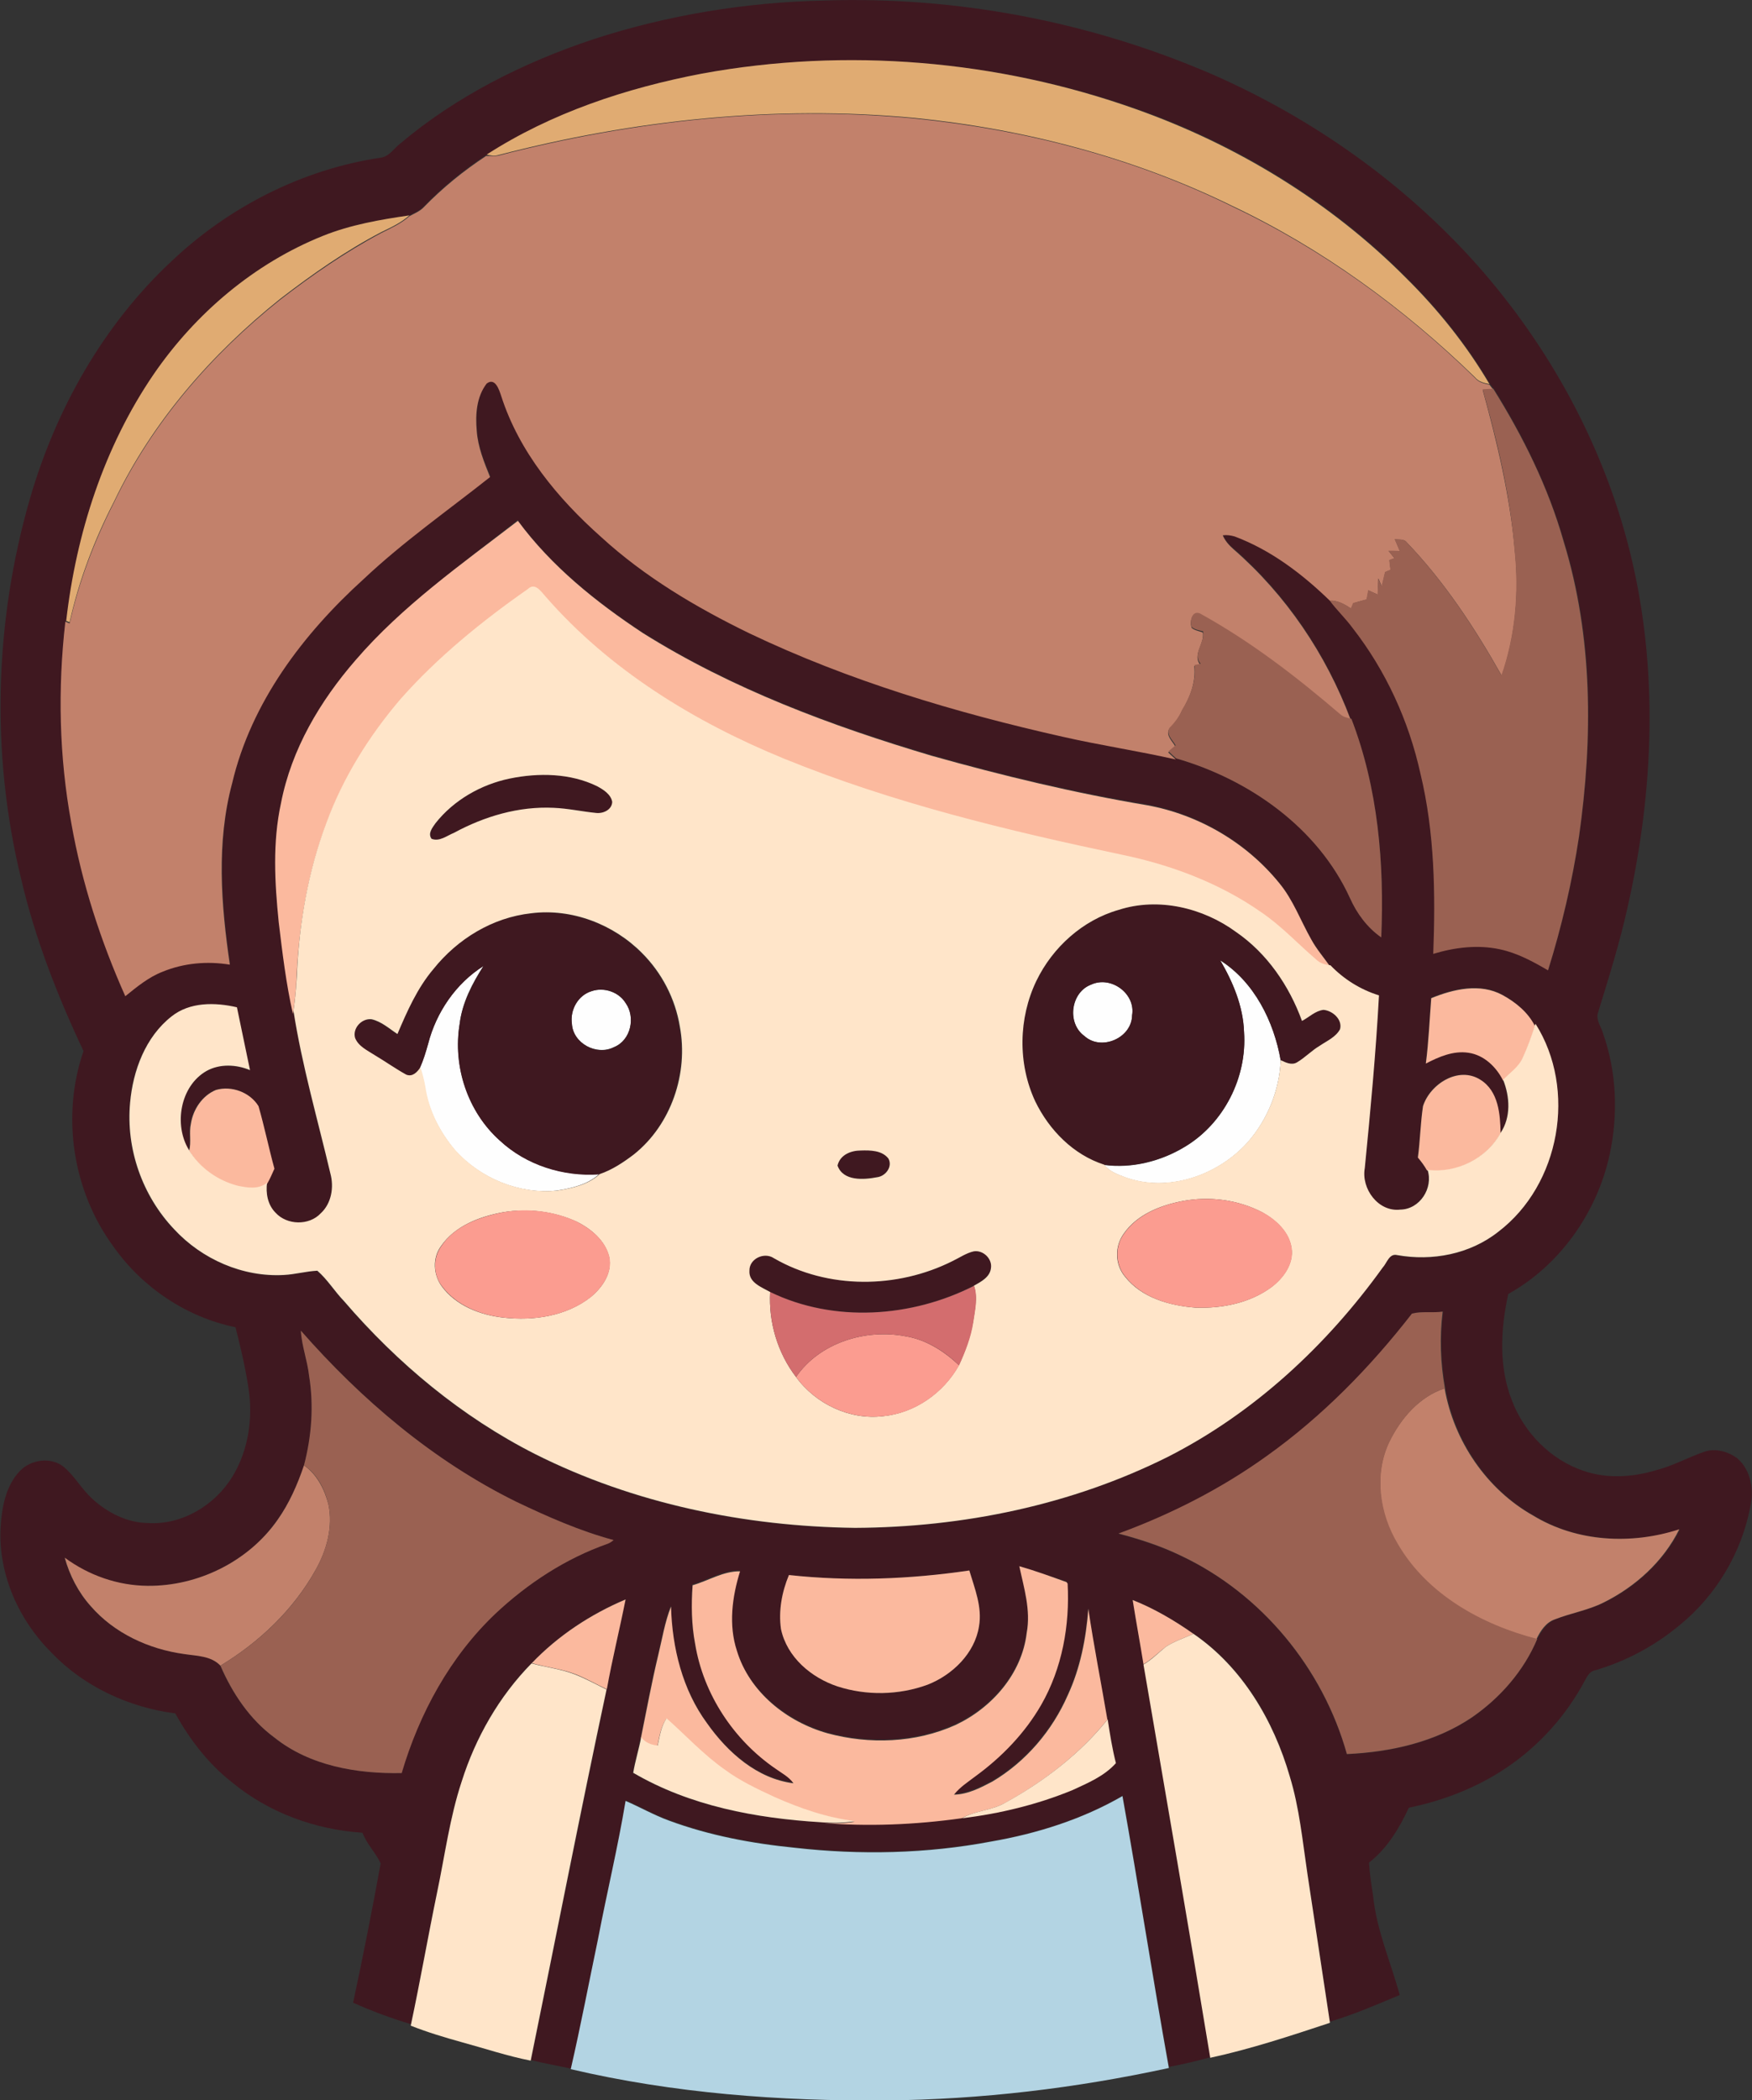 <?xml version="1.0" encoding="iso-8859-1"?>
<!-- Generator: Adobe Illustrator 19.2.0, SVG Export Plug-In . SVG Version: 6.00 Build 0)  -->
<svg version="1.1" id="Layer_1" xmlns="http://www.w3.org/2000/svg" xmlns:xlink="http://www.w3.org/1999/xlink" x="0px" y="0px"
	 viewBox="0 0 616.7 739.1" enable-background="new 0 0 616.7 739.1" xml:space="preserve">
<rect x="0" y="0" width="616.7" height="739.1" fill="#333333" stroke="none"/>
<path fill="#FEFEFE" d="M429.5,338c12,7.6,18.9,21.5,21.3,35.2c-0.4,10.4-4.6,20.8-11.5,28.7c-10.5,11.8-28.2,18-43.4,12.4
	c-2.6-1-5.4-2-7.2-4.3c9.8,1.3,20-1.3,28.4-6.4c13.7-8.2,21.9-24.4,20.8-40.3C437.6,354.2,434,345.7,429.5,338z"/>
<path fill="#FEFEFE" d="M150.7,367.3c2.9-11.1,9.8-21.3,19.5-27.4c-4,6.2-7.5,12.9-8.4,20.4c-2.4,14.9,2.8,30.9,14.1,41
	c9.3,8.6,22.4,12.8,35,11.9c-4,3.7-9.7,5-15,5.8c-13.2,1.4-26.8-4.3-35.7-14.1c-5.4-6.4-9.5-14.2-10.7-22.6c-0.4-2.3-1-4.5-1.7-6.7
	C149.1,372.9,149.9,370.1,150.7,367.3z"/>
<path fill="#FEFEFE" d="M384.1,346.5c7-3.2,15.7,3.2,14.4,10.8c-0.1,8-10.9,12.7-16.8,7.3C375.5,360.1,376.9,349.2,384.1,346.5z"/>
<path fill="#FEFEFE" d="M208.3,348.8c4.3-1.4,9.4,0.3,11.9,4.1c3.6,5,1.9,13.2-4.1,15.6c-6.1,3.1-14.4-1.3-14.8-8.3
	C200.6,355.4,203.5,350.2,208.3,348.8z"/>
<g>
	<g>
		<path fill="#3F1820" d="M208.9,13.8c26.1-8.5,53.5-13,81-13.6c46.8-1.6,93.9,7.4,136.9,26c35.3,15.5,67.4,38.2,93.1,67
			c25.5,28.8,44.5,63.5,53.8,100.9c10.2,41,8.5,84.2-0.8,125.2c-2.8,12.7-6.7,25-10.5,37.4c-0.6,2.5,1.3,4.8,1.9,7.1
			c4.8,13.6,5.3,28.5,2.3,42.5c-4.4,20.3-17.4,38.9-35.7,49.1c-2.7,12.3-3.4,25.6,1.3,37.5c4.3,11.3,13.6,20.8,25.1,24.7
			c8.3,2.9,17.4,2.3,25.7-0.2c5.8-1.5,11-4.4,16.7-6.4c4-1.5,8.6-0.2,11.9,2.3c4.7,4.1,5.9,11.1,4.5,17c-3.1,16.2-12,31.1-24.7,41.5
			c-8.7,7.3-18.9,12.8-29.8,16c-1.9,0.3-2.8,1.9-3.6,3.4c-6.6,12.5-16.3,23.3-28,31.1c-10.3,6.9-22,11.4-34.1,13.9
			c-3.4,7.3-7.6,14.3-14,19.3c0.2,3.8,0.8,7.7,1.4,11.5c1.2,12.2,6.2,23.4,9.4,35.1c-8.1,3.4-16.2,6.9-24.6,9.4
			c-2.6-17.4-5.3-34.8-7.9-52.2c-1.8-11.5-2.8-23.1-6.2-34.2c-5.6-19.7-16.7-38.5-33.9-50.2c-6.7-4.7-13.8-8.8-21.4-11.9
			c1.2,7.5,2.6,15.1,3.9,22.6c7.9,46.1,16,92.2,23.5,138.4c-4.8,1.3-9.7,2.5-14.6,3.4c-5.8-31.8-10.7-63.7-16.3-95.5
			c-14.2,8.3-30.1,13.3-46.2,16c-22.7,4.3-46.1,4.8-69.1,2.2c-15.1-1.5-30.1-4.3-44.4-9.6c-5.3-1.9-10.1-4.7-15.2-6.9
			c-2.8,16.3-6.7,32.3-9.7,48.6c-3.2,15.3-6.1,30.6-9.6,45.8c-4.7-1-9.4-1.8-14.1-3c8.9-43.5,17.5-87.1,26.7-130.6
			c1.9-10.6,4.5-21,6.6-31.6c-12.3,5.2-23.7,12.7-33,22.4c-11.5,11.6-19.7,26.1-24.6,41.6c-4.3,12.7-5.9,26.1-8.7,39.1
			c-3.2,15.5-5.9,31.1-9.2,46.5c-6.9-2.1-13.8-4.6-20.4-7.6c3.5-16.3,6.7-32.6,9.7-49c-1.7-3.7-4.9-6.8-6.4-10.8
			c-16.7-1.1-33.1-7.1-46-17.8c-8.3-6.5-14.8-15-19.9-24.2c-16.3-2.1-32.1-9.4-43.5-21.3c-11.5-11.4-18.8-27.5-18-43.9
			c0.4-7,1.7-14.7,6.7-20c3.9-4.2,11.1-5.2,15.6-1.5c3.8,3.2,6.2,7.7,9.9,11.1c5.3,4.9,12.3,8.5,19.6,8.6c12,0.8,23.6-6.2,29.8-16.3
			c5.6-9.2,7.3-20.4,5.7-31c-1.1-7.3-2.8-14.5-4.6-21.6c-17.2-3.5-32.8-14-42.9-28.3c-14.4-19.5-18.5-46-10.6-68.9
			c-9.3-19.7-17.2-40-22.1-61.2c-10.6-43.8-9.2-90.2,3.3-133.4c9.1-31.3,25.7-60.8,49.6-83.2c20.2-19.2,46.2-32.5,73.8-36.6
			c3-0.4,4.6-3.2,6.8-4.9C160.4,34,184.2,22,208.9,13.8z M247.1,25.9c-26.6,5.1-53,13.8-75.8,28.7l-0.2,0
			c-7.9,5.2-15.3,11.2-21.9,18c-1.4,1.5-3.3,2.3-5.1,3.2c-10.3,1.5-20.7,3.3-30.4,7.2c-24.2,9.7-44.9,27.3-59.5,48.7
			c-17.5,25.6-27.3,56.1-30.8,86.8l-0.3-0.1c-2.7,23.6-2.2,47.5,2.1,70.9c3.7,21,10.3,41.5,19,60.9c4-3.3,8.1-6.7,13.1-8.6
			c7.5-3.2,15.8-3.8,23.7-2.5c-3.1-21.1-4.7-43,0.8-63.8c6.7-28.4,25-52.6,46.3-71.9c13.9-13.1,29.6-24.1,44.5-35.9
			c-2.2-5.2-4.4-10.6-4.7-16.3c-0.5-5.7,0-11.9,3.5-16.6c3-2.3,4.4,2.1,5.1,4.3c6.3,19.7,19.9,36.1,35.2,49.7
			c15.4,14.1,33.5,24.8,52.2,33.9c35.1,16.8,72.5,27.9,110.3,36.4c13.2,3,26.6,5,39.8,8c25.7,7.4,49.9,24.3,61.2,49.2
			c2.5,5.4,6.1,10.4,11,13.8c1.2-26-1.1-52.5-10.5-76.9l-0.3-0.1c-8.6-22.9-22.7-43.8-41.2-59.9c-1.6-1.3-3-2.9-3.8-4.9
			c1.4-0.1,2.9,0,4.2,0.4c12.8,4.8,23.8,13.2,33.5,22.6c2.5,3.4,5.6,6.3,8.1,9.7c11.7,15,19.8,32.8,23.9,51.3
			c4.9,20.8,5.3,42.2,4.5,63.4c7.6-2.2,15.6-3.2,23.5-1.6c6.1,1.3,11.5,4.3,16.9,7.4c4.8-15.4,8.5-31.1,10.9-47.1
			c4.9-34.5,5-70.3-5.4-103.8c-5.5-19.1-14.3-37-24.8-53.8l-0.1,0c-0.3-0.4-0.9-1.2-1.2-1.6c-8-13.6-18-26.1-29.2-37.2
			c-26.6-26.9-59.7-47.1-95.4-59.6C351.1,21.1,297.9,16.7,247.1,25.9z M125.1,232.4c-12.4,14.2-22.5,31.2-26.1,49.9
			c-2.9,13.8-2.2,27.9-0.8,41.8c1.3,10.8,2.6,21.7,5,32.3l0.1-0.5c3,19.4,8.5,38.3,13,57.3c1.3,4.9,0.3,10.5-3.4,14
			c-4.1,4.4-11.9,4.2-15.9-0.2c-2.7-2.8-3.4-6.9-3-10.6c1-1.7,1.7-3.4,2.5-5.2c-2-7.3-3.5-14.7-5.6-22c-3-4.9-9.5-7.3-15-5.7
			c-4.8,2-8.1,6.8-8.9,11.8c-0.7,3.1,0.2,6.4-0.6,9.5c-5.4-8.8-3.1-22.5,6.2-27.8c4.7-2.7,10.4-2.3,15.3-0.3
			c-1.6-7.4-3.1-14.7-4.6-22.1c-7.6-1.8-16.5-2-23,3.2c-9.2,7.2-13.7,19-14.6,30.4c-1.5,16.2,4.3,32.8,15.5,44.5
			c9.8,10.5,24.2,16.9,38.6,16.1c4-0.2,7.8-1.3,11.8-1.5c3.6,3.1,6.1,7.3,9.4,10.7c18.8,21.9,41.4,40.7,67.2,53.8
			c34.8,17.5,73.9,25.5,112.7,26c38-0.2,76.2-8,110.3-25.1c30.2-15.4,55.7-39.1,75.4-66.5c1.5-1.6,2.3-5.1,5.1-4.4
			c12.4,2.2,25.7-0.3,35.6-8.2c21.8-16.6,27.7-50.1,13.1-73.2l-0.2,0.5c-2.3-4.8-6.8-8.3-11.4-10.9c-7.9-4.3-17.3-2.1-25.1,1.1
			c-0.6,7.7-0.9,15.4-1.9,23c4.6-2.4,9.7-4.6,15-3.8c5.4,0.8,9.8,5,12.2,9.8c2.4,6,2.8,13.2-0.9,18.7c-0.1-6.8-0.7-15-7.1-18.9
			c-7.8-4.9-17.7,1.5-20.2,9.3c-0.9,6-0.9,12-1.8,18c1.2,1.4,2.2,2.9,3.2,4.5l0.2,0c2.1,6.4-2.7,13.9-9.6,14
			c-7.8,1-13.7-7.4-12.5-14.6c2.1-20.2,3.9-40.5,5-60.8c-6.5-2.1-12.4-5.7-17.1-10.6l-0.2,0c-2.2-3.1-4.6-6-6.5-9.3
			c-3.8-6.6-6.4-13.9-11.3-19.9c-11.6-14.3-28.5-24.1-46.5-27.4c-25.6-4.3-50.8-10.3-75.8-17.4c-35.4-10.5-70.4-23.5-101.7-43.2
			c-16.5-10.8-32.2-23.5-44-39.5C162.4,198.6,141.6,213.3,125.1,232.4z M497,462.3c-14.6,19-31.6,36.3-51.1,50.2
			c-16,11.5-33.7,20.5-52.2,27.3c7.5,2,15,4.4,22,7.8c28.4,13.3,49.9,39.7,58.4,69.8c15.4-0.7,31.1-4.2,44-12.9
			c9.9-6.9,18.3-16.4,23-27.6c1.5-2.9,3.3-5.8,6.5-7c5.6-2.2,11.7-3.2,17.1-5.9c11.2-5.5,21-14.5,26.7-25.8
			c-16.8,5.4-36.1,4.5-51.4-4.8c-16.5-9.2-28-26.3-31.2-44.8c-1.6-8.9-1.9-18-0.8-27C504.2,462.1,500.4,461.3,497,462.3z
			 M105.9,468.3c0.3,5.4,2.3,10.5,2.9,15.9c1.7,10.5,0.9,21.3-1.8,31.5c-2.3,6.8-5.2,13.4-9.4,19.2c-10.2,14.7-28,23.4-45.8,23.2
			c-10.5-0.1-20.7-3.6-29.1-9.9c1.7,6.2,4.8,12.2,9.1,17c8.3,9.6,20.5,15.1,32.9,16.9c4.4,0.7,9.5,0.5,12.8,4.1
			c4.3,9.8,10.4,18.9,19,25.3c12.6,10,29.2,12.8,44.8,12.5c6.2-21,17-40.9,33-56.1c11.4-10.6,24.8-19.4,39.5-24.6
			c0.8-0.3,1.4-0.8,2.1-1.3c-11.9-3.3-23.2-8.2-34.3-13.5C152.5,514.1,127.3,492.6,105.9,468.3z M358.8,551.2
			c1.6,7.6,4.1,15.4,2.5,23.2c-1.7,14.4-12.3,26.4-25.1,32.4c-14,6.3-30.3,6.9-45,2.9c-14.2-4.1-27.5-14.5-31.9-29
			c-3-9.1-1.6-19,1.1-28c-5.9-0.1-11.1,3.3-16.7,4.9c-0.4,6.9-0.4,13.9,0.9,20.7c2.9,17.6,13.4,33.7,28.2,43.8
			c2.2,1.6,4.8,2.9,6.4,5.2c-12.8-1.6-23.2-10.9-30.4-21.1c-8.6-11.9-12.3-26.6-12.7-41.1c-2.2,5.5-3.1,11.4-4.5,17.1
			c-2.4,9.7-4.1,19.5-6.1,29.2c-0.8,4.2-2,8.3-2.8,12.5c19.9,11.7,43.2,16,66,17.4c16.6,1.4,33.3,0.7,49.7-1.6
			c13.3-1.5,26.5-4.8,38.9-9.9c5.4-2.5,11.2-4.9,15.3-9.5c-1.3-5.1-2.1-10.2-2.9-15.4c-2.2-13-4.8-26-6.7-39
			c-0.8,10.4-2.9,20.8-7.2,30.3c-5.5,12.6-14.8,23.5-26.6,30.5c-4.2,2.2-8.7,4.5-13.5,4.6c2-2.7,5-4.4,7.6-6.5
			c9.2-6.7,17.4-15.1,23.1-25.1c7.3-12.9,10-28,9.3-42.7l-0.4-0.5C369.9,554.8,364.4,552.8,358.8,551.2z M277.7,554.3
			c-2.5,5.9-3.7,12.6-2.8,19c2.1,9.9,10.6,17.1,19.9,20.2c10.2,3.3,21.6,3.2,31.7-0.6c8.7-3.4,16.5-10.9,18.1-20.5
			c1.2-6.8-1.5-13.4-3.4-19.7C320.2,555.8,298.8,556.6,277.7,554.3z"/>
	</g>
	<path fill="#3F1820" d="M179.4,274c10.2-2.1,21.4-2,30.9,2.7c2.2,1.3,4.8,2.8,5.3,5.5c-0.1,2.8-3.2,4.2-5.7,3.9
		c-5-0.5-9.9-1.6-14.9-1.8c-12.3-0.6-24.4,3-35.1,8.8c-2.5,1-5.1,3.2-7.9,2.1c-1.4-1.9,0.3-4,1.4-5.5
		C159.7,281.6,169.2,276.1,179.4,274z"/>
	<g>
		<path fill="#3F1820" d="M393.8,320.2c14-4.5,29.7-0.8,41.3,7.8c10.9,7.6,18.6,18.9,23.2,31.3c2.5-1.4,4.7-3.6,7.6-3.9
			c3.2,0.3,6.7,3.3,5.8,6.8c-1.5,2.8-4.6,4.1-7.1,5.8c-2.9,1.7-5.2,4.2-8.1,5.9c-1.9,1.1-4-0.1-5.7-0.8
			c-2.4-13.7-9.3-27.6-21.3-35.2c4.5,7.7,8.1,16.2,8.4,25.3c1.1,15.9-7.1,32.1-20.8,40.3c-8.4,5.1-18.6,7.7-28.4,6.4
			c-10.8-3.5-19.4-12.2-24.3-22.3c-6.2-13.2-5.9-29.2,0.4-42.4C370.5,333.5,381.1,323.9,393.8,320.2z M384.1,346.5
			c-7.3,2.7-8.7,13.6-2.4,18.1c5.9,5.4,16.7,0.8,16.8-7.3C399.8,349.7,391.1,343.3,384.1,346.5z"/>
	</g>
	<g>
		<path fill="#3F1820" d="M152.6,341c8.4-10.5,20.7-18.1,34.2-19.5c14.3-1.8,29,3.8,39,14c7,6.9,11.7,16.1,13.3,25.8
			c3.1,16.4-3,34.6-16.2,45.1c-3.7,2.8-7.6,5.4-12,6.9c-12.6,0.9-25.7-3.2-35-11.9c-11.3-10.1-16.6-26.1-14.1-41
			c0.9-7.4,4.5-14.1,8.4-20.4c-9.7,6.1-16.7,16.3-19.5,27.4c-0.8,2.8-1.6,5.6-2.8,8.3c-1.1,1.7-2.8,3.5-5,2.6
			c-3.8-2.1-7.3-4.6-11-6.8c-2.6-1.7-5.8-3.1-7-6.1c-1-3.5,2.3-7.1,5.8-6.6c3.5,0.8,6.2,3.3,9.1,5.2
			C143.3,355.8,146.9,347.7,152.6,341z M208.3,348.8c-4.8,1.4-7.7,6.6-7,11.5c0.3,6.9,8.7,11.4,14.8,8.3c6-2.4,7.7-10.6,4.1-15.6
			C217.8,349,212.6,347.3,208.3,348.8z"/>
	</g>
	<path fill="#3F1820" d="M294.8,410.2c0.8-3.7,4.7-5.3,8.2-5.4c3.3-0.1,7.4,0,9.7,2.8c1.7,2.9-0.9,6.3-3.9,6.6
		C304.1,415.2,296.9,415.8,294.8,410.2z"/>
	<path fill="#3F1820" d="M335.3,443.8c2.4-1.2,4.7-2.8,7.4-3.5c3.4-0.6,6.7,2.6,6.1,6c-0.4,3.1-3.5,4.7-6,6.1
		c-21.9,11.3-49.3,13.1-71.8,2.2c-3-1.7-7.6-3.2-7.3-7.5c-0.1-4.2,5.2-6.7,8.6-4.4C291.4,453.8,315.9,453.6,335.3,443.8z"/>
</g>
<g>
	<path fill="#E0AB72" d="M247.1,25.9c50.8-9.3,104.1-4.8,152.7,12.5C435.4,51,468.5,71.2,495.1,98c11.2,11.1,21.2,23.6,29.2,37.2
		c-1.9-0.4-3.8-0.8-5.1-2.4c-25.1-24.4-53.9-45.4-85.6-60.4c-34.9-17.1-73.1-27-111.7-30.9c-49.1-4.6-98.9,0.7-146.6,13.1
		c-1.3,0.4-2.7,0.1-4-0.2C194.1,39.7,220.4,31,247.1,25.9z"/>
	<path fill="#E0AB72" d="M113.7,83c9.7-3.9,20.1-5.7,30.4-7.2c-2.9,2.6-6.4,4.2-9.9,5.9c-12.6,6.6-24.3,14.8-35.6,23.5
		c-24.2,19.4-45.1,43.3-58.5,71.4C33.2,190,27.8,204.2,24.5,219c-0.3-0.1-0.9-0.4-1.2-0.5c3.5-30.7,13.3-61.2,30.8-86.8
		C68.8,110.3,89.5,92.7,113.7,83z"/>
</g>
<g>
	<path fill="#C2816B" d="M175.3,54.8c47.7-12.4,97.5-17.8,146.6-13.1c38.6,3.9,76.8,13.7,111.7,30.9c31.7,15,60.5,35.9,85.6,60.4
		c1.3,1.6,3.2,2,5.1,2.4c0.3,0.4,0.9,1.2,1.2,1.6c-1.2,0.1-2.4,0.1-3.6,0.2c5.1,18.5,9.6,37.3,11.3,56.4c1.6,14.8,0.3,30.1-4.6,44.2
		c-9.5-16.9-20.3-33.3-33.8-47.3c-1-0.8-2.5-0.5-3.8-0.7c0.6,1.4,1.2,2.8,1.8,4.2c-1.4,0-2.7,0-4-0.1c0.7,0.9,1.4,1.7,2.1,2.6
		c-0.6,0.2-1.2,0.5-1.8,0.7c0.1,1.1,0.3,2.2,0.4,3.4c-0.6,0.2-1.3,0.5-1.9,0.8c-0.4,1.7-0.8,3.4-1.2,5.1c-0.3-0.7-0.9-2.2-1.2-2.9
		c-0.1,1.9-0.2,3.8-0.2,5.7c-1.1-0.5-2.2-1-3.3-1.5c-0.2,1.1-0.4,2.1-0.6,3.2c-1.6,0.4-3.1,0.8-4.7,1.3c-0.2,0.5-0.6,1.4-0.8,1.9
		c-2.3-1.5-4.7-2.9-7.5-2.8c-9.7-9.4-20.7-17.8-33.5-22.6c-1.4-0.4-2.8-0.6-4.2-0.4c0.8,1.9,2.2,3.5,3.8,4.9
		c18.5,16.1,32.6,37,41.2,59.9c-1.3-0.3-2.6-0.6-3.6-1.5c-15.4-13.2-31.6-25.7-49.4-35.5c-2.9-1.2-3.7,2.8-2.9,4.8
		c1.1,0.9,2.6,1.1,3.9,1.6c0.7,4-3.8,7.8-0.9,11.4c-0.7,0.1-1.4,0.2-2.1,0.4c0.6,5.6-1.5,11.1-4.4,15.8c-1,2.4-2.6,4.5-4.4,6.3
		c-1.4,2.3,1.1,4.3,2.1,6.2c-0.8,0.7-1.7,1.4-2.5,2.1c0.9,0.8,1.8,1.7,2.7,2.5c-13.2-3-26.6-5-39.8-8
		c-37.8-8.5-75.3-19.7-110.3-36.4c-18.7-9.1-36.8-19.8-52.2-33.9c-15.3-13.6-28.9-30-35.2-49.7c-0.7-2.1-2.1-6.6-5.1-4.3
		c-3.6,4.7-4,10.9-3.5,16.6c0.4,5.7,2.6,11.1,4.7,16.3c-14.9,11.8-30.6,22.8-44.5,35.9c-21.3,19.3-39.6,43.4-46.3,71.9
		c-5.6,20.9-3.9,42.7-0.8,63.8c-7.9-1.3-16.2-0.6-23.7,2.5c-4.9,1.9-9,5.3-13.1,8.6c-8.7-19.5-15.3-39.9-19-60.9
		c-4.3-23.4-4.8-47.3-2.1-70.9l0.3,0.1c0.3,0.1,0.9,0.4,1.2,0.5c3.3-14.8,8.7-29,15.6-42.5c13.4-28.1,34.3-52.1,58.5-71.4
		c11.3-8.7,23-16.8,35.6-23.5c3.4-1.7,7-3.3,9.9-5.9c1.8-1,3.7-1.7,5.1-3.2c6.6-6.8,14-12.8,21.9-18l0.2,0
		C172.6,54.8,173.9,55.1,175.3,54.8z"/>
	<path fill="#C2816B" d="M489,507.4c4-8.2,10.6-15.9,19.5-18.8c3.2,18.5,14.8,35.6,31.2,44.8c15.3,9.3,34.5,10.3,51.4,4.8
		c-5.6,11.3-15.4,20.2-26.7,25.8c-5.4,2.7-11.5,3.7-17.1,5.9c-3.2,1.1-5.1,4.1-6.5,7c-19.4-5-38.7-15.7-49.1-33.5
		C485.5,532.6,483.5,518.8,489,507.4z"/>
	<path fill="#C2816B" d="M107,515.7c4.6,3.2,7.2,8.4,8.6,13.7c1.7,7.9-0.6,16.2-4.5,23.1c-7.8,14-19.8,25.4-33.5,33.7
		c-3.3-3.5-8.4-3.4-12.8-4.1c-12.4-1.7-24.6-7.3-32.9-16.9c-4.3-4.8-7.4-10.8-9.1-17c8.4,6.2,18.6,9.8,29.1,9.9
		c17.8,0.2,35.6-8.6,45.8-23.2C101.8,529.1,104.7,522.5,107,515.7z"/>
</g>
<g>
	<path fill="#9A6152" d="M521.9,137c1.2-0.1,2.4-0.1,3.6-0.2l0.1,0c10.5,16.8,19.4,34.7,24.8,53.8c10.3,33.5,10.3,69.3,5.4,103.8
		c-2.4,15.9-6.1,31.7-10.9,47.1c-5.3-3.1-10.8-6.1-16.9-7.4c-7.8-1.7-15.9-0.7-23.5,1.6c0.8-21.2,0.5-42.7-4.5-63.4
		c-4.1-18.6-12.2-36.3-23.9-51.3c-2.5-3.4-5.6-6.3-8.1-9.7c2.8-0.1,5.3,1.3,7.5,2.8c0.2-0.5,0.6-1.4,0.8-1.9
		c1.6-0.4,3.1-0.8,4.7-1.3c0.2-1.1,0.4-2.1,0.6-3.2c1.1,0.5,2.2,1,3.3,1.5c0.1-1.9,0.2-3.8,0.2-5.7c0.3,0.7,0.9,2.2,1.2,2.9
		c0.4-1.7,0.8-3.4,1.2-5.1c0.6-0.3,1.3-0.5,1.9-0.8c-0.1-1.1-0.3-2.3-0.4-3.4c0.6-0.3,1.2-0.5,1.8-0.7c-0.7-0.9-1.4-1.7-2.1-2.6
		c1.3,0,2.7,0,4,0.1c-0.6-1.4-1.2-2.8-1.8-4.2c1.2,0.2,2.7-0.1,3.8,0.7c13.5,14,24.3,30.4,33.8,47.3c4.9-14.1,6.2-29.4,4.6-44.2
		C531.6,174.2,527.1,155.5,521.9,137z"/>
	<path fill="#9A6152" d="M419.5,220.7c-0.8-2,0-6,2.9-4.8c17.8,9.8,34,22.3,49.4,35.5c1,0.9,2.3,1.2,3.6,1.5l0.3,0.1
		c9.4,24.4,11.6,50.9,10.5,76.9c-4.9-3.4-8.6-8.4-11-13.8c-11.3-24.8-35.5-41.8-61.2-49.2c-0.9-0.8-1.8-1.6-2.7-2.5
		c0.8-0.7,1.7-1.4,2.5-2.1c-1.1-1.9-3.5-3.9-2.1-6.2c1.8-1.8,3.4-3.9,4.4-6.3c2.9-4.7,5-10.2,4.4-15.8c0.7-0.1,1.4-0.2,2.1-0.4
		c-3-3.6,1.6-7.4,0.9-11.4C422,221.8,420.6,221.6,419.5,220.7z"/>
	<path fill="#9A6152" d="M497,462.3c3.4-0.9,7.3-0.2,10.8-0.7c-1.1,9-0.8,18.1,0.8,27c-8.9,2.9-15.5,10.6-19.5,18.8
		c-5.5,11.5-3.5,25.2,2.9,35.9c10.3,17.8,29.6,28.5,49.1,33.5c-4.7,11.2-13,20.7-23,27.6c-12.9,8.7-28.6,12.2-44,12.9
		c-8.4-30.1-30-56.4-58.4-69.8c-7-3.4-14.4-5.8-22-7.8c18.5-6.8,36.2-15.8,52.2-27.3C465.4,498.5,482.3,481.2,497,462.3z"/>
	<path fill="#9A6152" d="M105.9,468.3c21.4,24.4,46.6,45.8,75.8,60.2c11.1,5.3,22.4,10.3,34.3,13.5c-0.6,0.5-1.3,1-2.1,1.3
		c-14.8,5.2-28.1,13.9-39.5,24.6c-16,15.2-26.8,35.1-33,56.1c-15.7,0.3-32.3-2.5-44.8-12.5c-8.7-6.4-14.8-15.6-19-25.3
		c13.7-8.3,25.7-19.6,33.5-33.7c3.9-7,6.2-15.2,4.5-23.1c-1.3-5.3-3.9-10.6-8.6-13.7c2.7-10.3,3.5-21,1.8-31.5
		C108.2,478.8,106.2,473.7,105.9,468.3z"/>
</g>
<g>
	<path fill="#FBB99E" d="M125.1,232.4c16.5-19.2,37.3-33.8,57.2-49.1c11.8,16,27.5,28.6,44,39.5c31.4,19.7,66.4,32.7,101.7,43.2
		c24.9,7,50.2,13.1,75.8,17.4c18.1,3.3,34.9,13.1,46.5,27.4c4.9,5.9,7.5,13.2,11.3,19.9c1.8,3.3,4.3,6.2,6.5,9.3
		c-1.8-0.2-3.6-0.8-4.9-2.1c-6.4-5.6-12.3-11.9-19.3-16.6c-14.6-10.2-31.6-16.6-49-20.2c-40.3-8.6-80.7-18.3-118.9-33.8
		c-31.4-13-61.3-31.2-83.9-57c-1.7-1.7-3.8-5.2-6.3-2.7c-16.3,11.3-31.9,24-44.9,39c-11.1,13-20.3,27.7-26.2,43.8
		c-6.4,17-9.4,35.1-10.3,53.2c-0.1,4.2-0.6,8.5-1.2,12.7l-0.1,0.5c-2.4-10.6-3.7-21.5-5-32.3c-1.4-13.9-2.2-28,0.8-41.8
		C102.6,263.6,112.7,246.7,125.1,232.4z"/>
	<path fill="#FBB99E" d="M503.8,351.3c7.8-3.2,17.2-5.4,25.1-1.1c4.6,2.5,9,6.1,11.4,10.9c-1.1,3.9-2.6,7.7-4.3,11.4
		c-1.4,3.3-4.5,5.3-6.9,7.8c-2.4-4.8-6.7-9-12.2-9.8c-5.3-0.8-10.4,1.4-15,3.8C502.9,366.6,503.2,358.9,503.8,351.3z"/>
	<path fill="#FBB99E" d="M500.9,389.3c2.5-7.8,12.5-14.2,20.2-9.3c6.4,4,7,12.2,7.1,18.9c-5,9-15.6,14.3-25.7,13l-0.2,0
		c-0.9-1.6-2-3.1-3.2-4.5C499.9,401.3,500,395.3,500.9,389.3z"/>
	<path fill="#FBB99E" d="M76,383.6c5.5-1.6,12,0.8,15,5.7c2.1,7.3,3.6,14.7,5.6,22c-0.8,1.7-1.5,3.5-2.5,5.2
		c-2.9,2.5-6.9,1.8-10.3,1.1c-7.1-1.8-13.5-6.4-17.2-12.6c0.8-3.1-0.1-6.4,0.6-9.5C68,390.4,71.2,385.6,76,383.6z"/>
	<path fill="#FBB99E" d="M358.8,551.2c5.6,1.6,11.1,3.6,16.6,5.6l0.4,0.5c0.8,14.7-1.9,29.8-9.3,42.7c-5.7,9.9-13.8,18.3-23.1,25.1
		c-2.6,2-5.5,3.8-7.6,6.5c4.9-0.1,9.3-2.4,13.5-4.6c11.8-7,21.1-17.9,26.6-30.5c4.4-9.5,6.4-19.9,7.2-30.3c1.9,13,4.5,26,6.7,39
		c-9.8,12.2-22.4,21.8-36,29.3c-4.8,2.7-10.5,2.7-15.3,5.4c-16.4,2.3-33.2,3-49.7,1.6c4,0.3,8.1,0.3,12.1-0.4
		c-9.9-1.3-19.4-4.5-28.4-8.5c-5.9-2.8-12-5.6-17.3-9.5c-7.6-5.3-13.8-12.1-20.7-18.2c-1.9,2.9-2.4,6.3-3.1,9.6
		c-2.3-0.2-4.3-1-5.8-2.8c2-9.8,3.8-19.6,6.1-29.2c1.4-5.7,2.3-11.6,4.5-17.1c0.4,14.5,4,29.3,12.7,41.1
		c7.2,10.2,17.6,19.5,30.4,21.1c-1.6-2.3-4.2-3.6-6.4-5.2c-14.7-10.1-25.3-26.2-28.2-43.8c-1.3-6.8-1.4-13.8-0.9-20.7
		c5.6-1.6,10.8-5,16.7-4.9c-2.8,9-4.1,18.9-1.1,28c4.4,14.5,17.6,25,31.9,29c14.7,4,31,3.4,45-2.9c12.8-6,23.4-18,25.1-32.4
		C362.9,566.6,360.4,558.8,358.8,551.2z"/>
	<path fill="#FBB99E" d="M277.7,554.3c21.1,2.3,42.5,1.5,63.5-1.6c1.9,6.4,4.6,12.9,3.4,19.7c-1.5,9.5-9.4,17.1-18.1,20.5
		c-10.1,3.7-21.5,3.9-31.7,0.6c-9.3-3.1-17.8-10.3-19.9-20.2C274,566.9,275.2,560.3,277.7,554.3z"/>
	<path fill="#FBB99E" d="M187.2,585.3c9.3-9.7,20.7-17.2,33-22.4c-2.1,10.6-4.7,21-6.6,31.6c-3.6-1.7-7.1-3.7-10.8-5.2
		C197.7,587.3,192.3,586.8,187.2,585.3z"/>
	<path fill="#FBB99E" d="M398.7,563.1c7.6,3,14.7,7.2,21.4,11.9c-3.3,1.5-6.8,2.6-9.8,4.6c-2.6,2-4.9,4.4-7.8,6.1
		C401.3,578.2,399.9,570.7,398.7,563.1z"/>
</g>
<g>
	<g>
		<path fill="#FFE5C9" d="M185.8,207.3c2.6-2.5,4.7,1,6.3,2.7c22.5,25.8,52.4,44.1,83.9,57c38.3,15.6,78.6,25.3,118.9,33.8
			c17.4,3.6,34.4,10,49,20.2c7.1,4.8,12.9,11.1,19.3,16.6c1.3,1.3,3.1,1.9,4.9,2.1l0.2,0c4.7,4.9,10.6,8.6,17.1,10.6
			c-1.1,20.3-3,40.6-5,60.8c-1.3,7.2,4.7,15.5,12.5,14.6c6.9-0.1,11.7-7.6,9.6-14c10.2,1.3,20.8-4,25.7-13
			c3.7-5.5,3.3-12.7,0.9-18.7c2.4-2.5,5.5-4.5,6.9-7.8c1.7-3.7,3.1-7.5,4.3-11.4l0.2-0.5c14.6,23.1,8.7,56.6-13.1,73.2
			c-10,7.9-23.3,10.4-35.6,8.2c-2.8-0.7-3.6,2.8-5.1,4.4c-19.7,27.4-45.2,51.1-75.4,66.5c-34.1,17.1-72.3,24.9-110.3,25.1
			c-38.8-0.5-77.9-8.5-112.7-26c-25.8-13.1-48.4-31.9-67.2-53.8c-3.3-3.4-5.8-7.6-9.4-10.7c-4,0.2-7.8,1.3-11.8,1.5
			c-14.4,0.8-28.8-5.5-38.6-16.1c-11.2-11.8-17-28.3-15.5-44.5c1-11.3,5.4-23.2,14.6-30.4c6.4-5.1,15.3-5,23-3.2
			c1.5,7.4,3.1,14.7,4.6,22.1c-4.8-2-10.6-2.3-15.3,0.3c-9.3,5.3-11.6,19-6.2,27.8c3.8,6.3,10.2,10.8,17.2,12.6
			c3.4,0.7,7.4,1.4,10.3-1.1c-0.5,3.7,0.2,7.8,3,10.6c4,4.4,11.8,4.6,15.9,0.2c3.8-3.5,4.7-9.2,3.4-14c-4.5-19.1-10-38-13-57.3
			c0.6-4.2,1-8.4,1.2-12.7c0.8-18.1,3.9-36.2,10.3-53.2c5.9-16.1,15.1-30.8,26.2-43.8C154,231.3,169.6,218.6,185.8,207.3z
			 M179.4,274c-10.1,2.1-19.7,7.6-26.1,15.7c-1.1,1.6-2.8,3.6-1.4,5.5c2.8,1.1,5.4-1.1,7.9-2.1c10.7-5.8,22.8-9.4,35.1-8.8
			c5,0.2,9.9,1.3,14.9,1.8c2.5,0.3,5.6-1.1,5.7-3.9c-0.5-2.7-3.1-4.3-5.3-5.5C200.8,272.1,189.6,271.9,179.4,274z M393.8,320.2
			c-12.7,3.6-23.3,13.2-29,25c-6.3,13.1-6.6,29.1-0.4,42.4c4.9,10.1,13.4,18.8,24.3,22.3c1.8,2.3,4.5,3.3,7.2,4.3
			c15.2,5.6,32.9-0.6,43.4-12.4c6.9-7.9,11.1-18.3,11.5-28.7c1.7,0.8,3.8,1.9,5.7,0.8c2.9-1.7,5.2-4.2,8.1-5.9
			c2.5-1.7,5.6-3,7.1-5.8c0.9-3.4-2.6-6.5-5.8-6.8c-2.9,0.3-5.1,2.6-7.6,3.9c-4.5-12.4-12.3-23.8-23.2-31.3
			C423.5,319.5,407.8,315.7,393.8,320.2z M152.6,341c-5.7,6.7-9.3,14.9-12.7,22.9c-2.9-1.9-5.6-4.4-9.1-5.2
			c-3.5-0.4-6.8,3.2-5.8,6.6c1.2,3,4.4,4.4,7,6.1c3.7,2.2,7.2,4.7,11,6.8c2.2,0.9,3.9-0.9,5-2.6c0.7,2.2,1.3,4.4,1.7,6.7
			c1.2,8.4,5.2,16.2,10.7,22.6c8.9,9.8,22.4,15.4,35.7,14.1c5.3-0.8,11-2.1,15-5.8c4.4-1.5,8.3-4.1,12-6.9
			c13.2-10.5,19.3-28.6,16.2-45.1c-1.6-9.7-6.3-18.8-13.3-25.8c-10-10.1-24.7-15.8-39-14C173.3,322.9,161,330.5,152.6,341z
			 M294.8,410.2c2,5.6,9.3,5,14,4.1c3-0.4,5.5-3.8,3.9-6.6c-2.3-2.9-6.4-2.9-9.7-2.8C299.5,404.9,295.7,406.4,294.8,410.2z
			 M416.2,422.7c-7.8,1.5-15.9,4.7-20.6,11.4c-3.3,4.5-3.2,10.9,0.4,15.2c5.9,7.5,15.8,10.2,24.9,10.9c9.3,0.3,19-1.6,26.6-7.2
			c4.2-3.2,7.9-8.2,7.1-13.7c-0.8-5.7-5.4-9.9-10.2-12.6C435.8,422.2,425.7,420.9,416.2,422.7z M177.2,426.6
			c-8.3,1.5-17.1,4.8-22,12c-3,4.1-2.7,10,0.3,14.1c5,6.8,13.5,10.1,21.7,11c10.6,1.2,22.2-0.5,30.8-7.3c4.1-3.4,7.6-8.5,6.4-14.1
			c-1.4-5.7-6.3-9.8-11.3-12.3C195.1,426.3,185.9,425.2,177.2,426.6z M335.3,443.8c-19.5,9.8-43.9,10-62.9-1
			c-3.4-2.3-8.7,0.2-8.6,4.4c-0.3,4.2,4.3,5.8,7.3,7.5c-0.6,10.6,2.6,21.4,9.1,29.9c6.9,9.5,18.9,15.2,30.6,13.8
			c11.2-1.1,21.3-8.2,26.7-17.9c2.2-4.9,4.1-9.9,5-15.2c0.6-4.2,1.7-8.6,0.3-12.8c2.5-1.4,5.6-3,6-6.1c0.6-3.4-2.8-6.6-6.1-6
			C340.1,441,337.8,442.6,335.3,443.8z"/>
	</g>
	<path fill="#FFE5C9" d="M410.3,579.6c3-2,6.5-3.1,9.8-4.6c17.1,11.7,28.2,30.5,33.9,50.2c3.4,11.1,4.5,22.8,6.2,34.2
		c2.6,17.4,5.3,34.8,7.9,52.2l0,0.3c-13.9,4.6-27.8,9.2-42.1,12.3c-7.6-46.2-15.6-92.3-23.5-138.4
		C405.4,584.1,407.7,581.7,410.3,579.6z"/>
	<path fill="#FFE5C9" d="M162.5,627c4.9-15.5,13.2-30,24.6-41.6c5.2,1.4,10.6,2,15.6,4c3.7,1.5,7.2,3.4,10.8,5.2
		c-9.3,43.5-17.8,87.1-26.7,130.6c-8.2-1.6-16.2-4.3-24.3-6.5c-6.1-1.7-12.1-3.5-17.9-5.8l0-0.1c3.3-15.5,6-31,9.2-46.5
		C156.6,653,158.3,639.7,162.5,627z"/>
	<path fill="#FFE5C9" d="M231.5,614.3c0.7-3.3,1.2-6.7,3.1-9.6c6.9,6.1,13.1,12.9,20.7,18.2c5.3,3.9,11.3,6.7,17.3,9.5
		c9,4,18.5,7.3,28.4,8.5c-4,0.7-8.1,0.7-12.1,0.4c-22.8-1.4-46-5.7-66-17.4c0.7-4.2,2-8.3,2.8-12.5
		C227.2,613.3,229.2,614.1,231.5,614.3z"/>
	<path fill="#FFE5C9" d="M353.9,634.4c13.6-7.5,26.3-17.2,36-29.3c0.8,5.2,1.6,10.3,2.9,15.4c-4.1,4.6-9.9,7-15.3,9.5
		c-12.4,5.1-25.6,8.3-38.9,9.9C343.4,637.1,349.2,637.2,353.9,634.4z"/>
</g>
<g>
	<path fill="#FB9C90" d="M416.2,422.7c9.5-1.8,19.6-0.5,28.3,4c4.8,2.6,9.4,6.9,10.2,12.6c0.8,5.5-2.9,10.6-7.1,13.7
		c-7.6,5.6-17.4,7.5-26.6,7.2c-9.1-0.6-19-3.4-24.9-10.9c-3.6-4.3-3.7-10.8-0.4-15.2C400.3,427.5,408.4,424.2,416.2,422.7z"/>
	<path fill="#FB9C90" d="M177.2,426.6c8.7-1.5,17.9-0.4,26,3.4c5,2.6,9.9,6.6,11.3,12.3c1.2,5.6-2.4,10.7-6.4,14.1
		c-8.6,6.8-20.2,8.5-30.8,7.3c-8.2-0.9-16.6-4.2-21.7-11c-3.1-4-3.3-9.9-0.3-14.1C160,431.4,168.9,428.2,177.2,426.6z"/>
	<path fill="#FB9C90" d="M280.2,484.6c8.3-12.1,24.6-17.1,38.7-14.3c7.2,1.2,13.5,5.3,18.7,10.2c-5.4,9.7-15.6,16.9-26.7,17.9
		C299.1,499.8,287.1,494.1,280.2,484.6z"/>
</g>
<g>
	<path fill="#D36D6E" d="M271.1,454.7c22.4,10.9,49.8,9,71.8-2.2c1.4,4.2,0.3,8.6-0.3,12.8c-0.8,5.3-2.8,10.4-5,15.2
		c-5.2-5-11.5-9-18.7-10.2c-14.1-2.8-30.4,2.2-38.7,14.3C273.7,476.2,270.5,465.3,271.1,454.7z"/>
</g>
<g>
	<path fill="#B3D4E3" d="M348.9,648.1c16.1-2.8,32-7.8,46.2-16c5.7,31.8,10.6,63.7,16.3,95.5l0,0.2c-32.7,7.1-66.1,11.1-99.6,11.4
		c-37.2,0.3-74.7-2.5-110.9-11c3.5-15.2,6.4-30.5,9.6-45.8c3.1-16.2,7-32.3,9.7-48.6c5.1,2.2,10,5,15.2,6.9
		c14.3,5.3,29.3,8.1,44.4,9.6C302.8,652.9,326.2,652.4,348.9,648.1z"/>
</g>
</svg>
